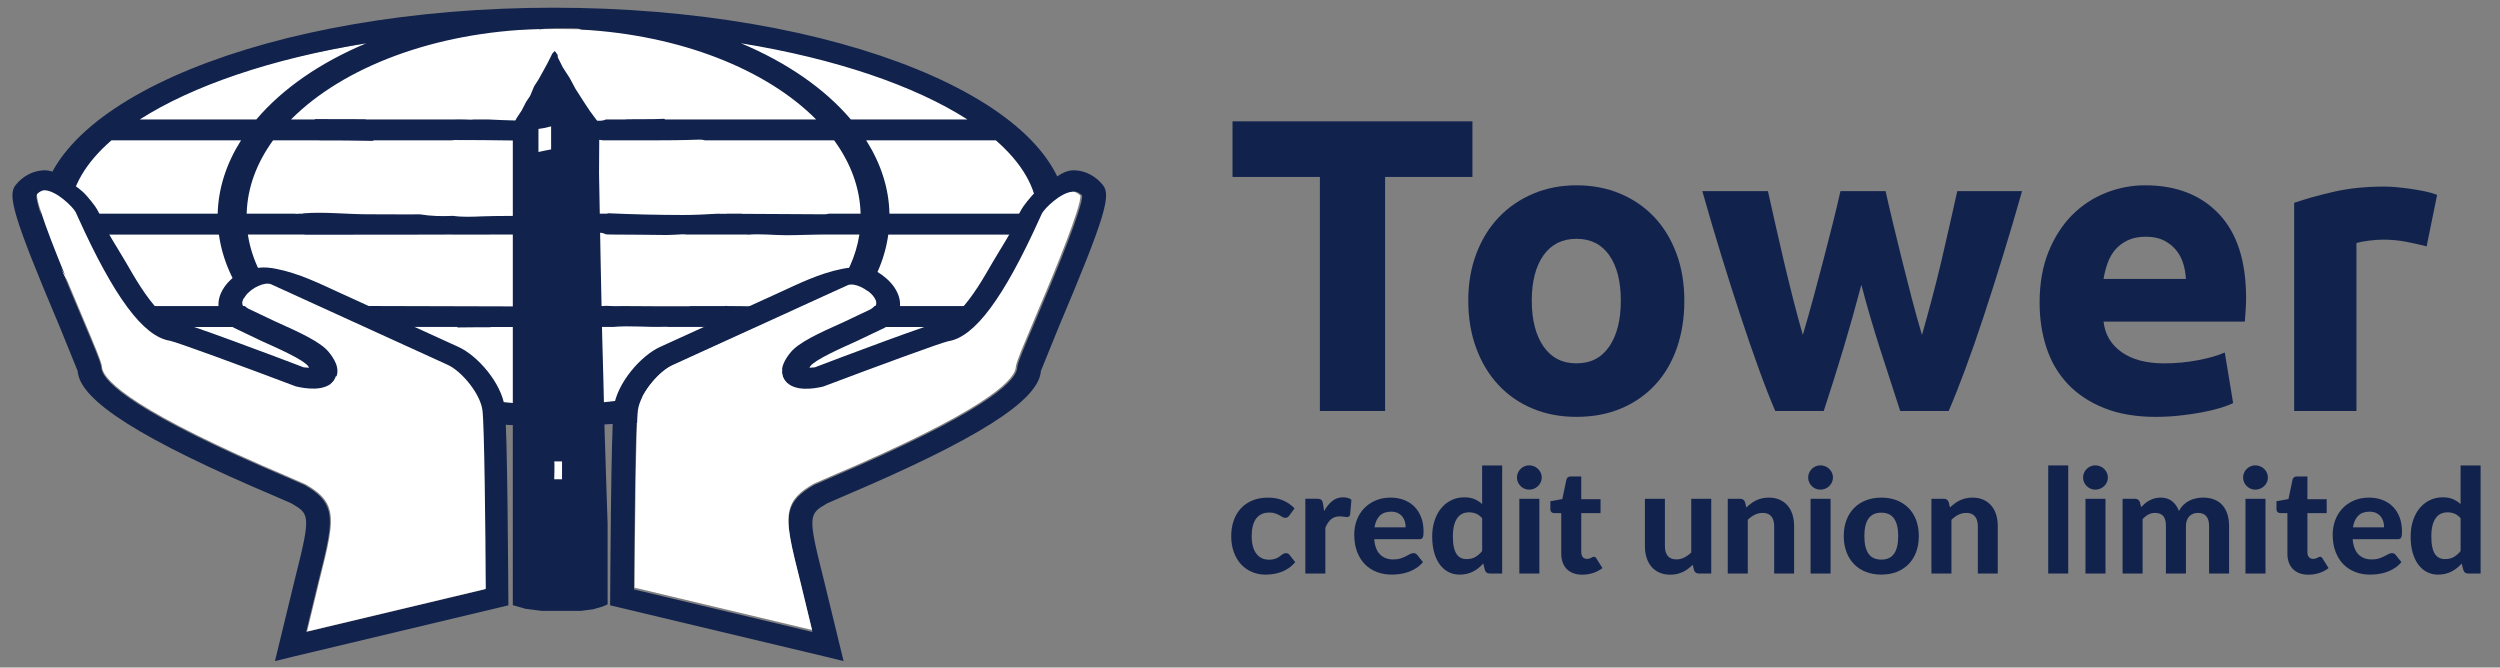 <svg width="191" height="51" viewBox="0 0 191 51" fill="none" xmlns="http://www.w3.org/2000/svg">
<rect x="0" y="0" width="191" height="51" fill="#808080" stroke="none"/>
<g clip-path="url(#clip0_822_15727)">
<path d="M42.397 32.531C63.735 32.531 81.032 25.745 81.032 17.373C81.032 9.002 63.735 2.215 42.397 2.215C21.059 2.215 3.761 9.002 3.761 17.373C3.761 25.745 21.059 32.531 42.397 32.531Z" fill="white"/>
<path d="M42.293 0.588C20.675 0.588 3.085 7.752 3.085 16.558C3.085 17.184 3.198 17.804 3.375 18.413C4.266 20.007 5.345 21.729 6.654 23.121C8.668 25.264 11.984 26.802 14.892 27.958C15.864 28.343 16.852 28.699 17.855 29.025C17.843 29.029 17.832 29.032 17.821 29.035C19.843 29.602 21.88 30.118 23.903 30.654C29.393 31.849 35.648 32.531 42.293 32.531C49.096 32.531 55.498 31.816 61.079 30.574C60.977 30.638 60.872 30.706 60.764 30.776C62.722 30.151 64.722 29.573 66.735 29.044C66.725 29.041 66.717 29.039 66.707 29.036C71.397 27.509 75.191 25.559 77.769 23.321C77.746 23.41 80.431 20.152 81.263 18.255C81.412 17.696 81.504 17.132 81.504 16.557C81.504 7.752 63.915 0.588 42.293 0.588ZM73.91 9.126H65.004C63.014 6.78 60.12 4.776 56.606 3.303C63.839 4.484 69.871 6.544 73.91 9.126ZM59.803 23.521C59.741 23.52 59.682 23.515 59.627 23.507C59.582 23.508 59.536 23.507 59.488 23.504C58.204 23.407 56.916 23.384 55.626 23.383C55.554 23.383 55.485 23.376 55.421 23.367C55.419 23.373 55.417 23.378 55.416 23.383H52.804C52.74 23.393 52.676 23.399 52.603 23.399C50.933 23.413 49.262 23.387 47.593 23.383C47.171 23.395 46.75 23.397 46.328 23.366C46.327 23.366 46.324 23.365 46.323 23.365C46.22 23.373 46.118 23.38 46.013 23.383C45.944 23.385 45.877 23.381 45.815 23.375C45.82 23.377 45.826 23.381 45.831 23.384H45.47C44.779 23.425 44.082 23.443 43.398 23.416C43.05 23.401 42.705 23.359 42.361 23.316C41.972 23.34 41.583 23.36 41.194 23.363V23.414L30.223 23.384H29.849V23.383L24.586 23.369C24.585 23.374 24.585 23.379 24.585 23.384H21.642C21.617 23.355 21.593 23.327 21.569 23.298C20.155 21.672 19.236 19.86 18.94 17.94C18.939 17.934 18.938 17.927 18.937 17.921H23.266C23.268 17.926 23.27 17.931 23.272 17.935L33.976 17.924C33.976 17.923 33.978 17.922 33.979 17.92H34.55C34.55 17.922 34.55 17.922 34.55 17.924L41.184 17.917V17.944C42.676 17.943 44.164 17.927 45.648 17.786C45.906 17.761 46.112 17.806 46.268 17.895C46.312 17.897 46.356 17.903 46.401 17.911C46.539 17.911 46.674 17.916 46.811 17.92C48.193 17.924 49.574 17.941 50.955 17.955C51.338 17.943 51.72 17.929 52.1 17.903C52.224 17.893 52.338 17.9 52.439 17.92H57.1C57.102 17.924 57.103 17.929 57.106 17.933C58.094 17.846 59.057 17.967 60.045 17.97C60.916 17.973 61.787 17.926 62.659 17.92C62.7 17.919 62.74 17.92 62.778 17.924C62.779 17.922 62.78 17.922 62.781 17.92H65.656C65.404 19.57 64.677 21.133 63.588 22.572C63.578 22.561 63.568 22.55 63.558 22.54C63.487 22.711 63.357 22.861 63.165 22.962C63.108 23.069 63.026 23.165 62.919 23.243C62.765 23.477 62.476 23.647 62.05 23.642C61.298 23.634 60.554 23.531 59.803 23.521ZM61.277 24.981C61.02 25.198 60.765 25.415 60.492 25.627C60.571 25.4 60.662 25.189 60.765 24.981H61.277ZM63.33 16.325C63.224 16.355 63.105 16.372 62.973 16.372C60.909 16.37 58.845 16.339 56.781 16.338C56.716 16.337 56.658 16.332 56.599 16.325H55.582C55.518 16.333 55.45 16.338 55.376 16.337C55.185 16.334 54.995 16.331 54.804 16.329C53.926 16.382 53.047 16.425 52.167 16.425C50.256 16.422 48.325 16.377 46.416 16.291C46.415 16.302 46.415 16.313 46.414 16.325H44.966C44.704 16.443 44.367 16.438 44.072 16.336C42.858 16.372 41.643 16.419 40.43 16.469C39.229 16.518 38.025 16.48 36.825 16.53C36.084 16.562 35.343 16.594 34.614 16.492C33.767 16.531 32.927 16.516 32.079 16.375C30.797 16.394 29.506 16.363 28.238 16.371C26.555 16.382 24.835 16.165 23.158 16.3C23.157 16.308 23.155 16.316 23.153 16.325H22.892C22.875 16.327 22.858 16.328 22.841 16.329C22.72 16.342 22.611 16.34 22.512 16.325H18.845C18.845 16.304 18.847 16.283 18.848 16.262C18.913 14.294 19.626 12.423 20.863 10.72H24.403C24.406 10.723 24.41 10.726 24.413 10.73C25.79 10.728 27.14 10.734 28.505 10.765C28.514 10.75 28.523 10.735 28.53 10.72H34.534C34.61 10.706 34.692 10.698 34.781 10.698C37.579 10.694 40.39 10.754 43.195 10.806C43.495 10.554 44.049 10.522 44.475 10.71C44.877 10.686 45.277 10.697 45.68 10.685C45.807 10.68 45.921 10.692 46.023 10.717C46.031 10.717 46.036 10.719 46.042 10.719C48.504 10.707 50.965 10.76 53.425 10.667C53.586 10.66 53.726 10.681 53.849 10.72H63.727C64.982 12.441 65.7 14.334 65.75 16.325H63.33ZM41.192 2.216V2.241C42.097 2.121 42.993 2.154 43.908 2.159C44.102 2.159 44.267 2.197 44.404 2.26C52.011 2.677 58.575 5.319 62.352 9.126H50.82C50.791 9.109 50.764 9.093 50.736 9.076C49.76 9.126 48.782 9.092 47.794 9.116C47.79 9.12 47.785 9.122 47.781 9.125H46.3C46.159 9.189 45.992 9.227 45.795 9.226C44.236 9.225 42.676 9.201 41.117 9.176C39.861 9.249 38.597 9.187 37.334 9.128L36.201 9.126C36.134 9.138 36.063 9.144 35.992 9.144C35.812 9.143 35.63 9.133 35.45 9.125L34.779 9.123C34.779 9.124 34.778 9.124 34.778 9.125H27.946C27.94 9.119 27.932 9.113 27.926 9.106L24.066 9.097C24.06 9.106 24.051 9.115 24.044 9.125H22.237C22.248 9.114 22.259 9.104 22.269 9.093C26.215 5.144 33.154 2.454 41.153 2.217C41.166 2.217 41.179 2.216 41.192 2.216ZM27.994 3.303C24.467 4.776 21.574 6.78 19.584 9.126H10.681C14.721 6.544 20.755 4.484 27.994 3.303ZM8.516 10.72H18.416C17.311 12.465 16.681 14.355 16.631 16.325H5.321C5.406 14.333 6.538 12.435 8.516 10.72ZM5.471 17.922H16.725C16.986 19.83 17.801 21.64 19.047 23.296C19.068 23.325 19.089 23.355 19.111 23.384H9.739C7.434 21.73 5.946 19.882 5.471 17.922ZM12.373 24.981H20.517C21.633 26.09 22.946 27.115 24.45 28.019C24.649 28.389 25.09 28.716 25.769 28.762C26.476 29.134 27.216 29.492 27.994 29.815C21.707 28.789 16.326 27.099 12.373 24.981ZM49.346 30.269C47.457 30.633 45.459 30.841 43.397 30.903V30.842C42.664 30.917 41.928 30.92 41.192 30.802V30.902C39.636 30.856 38.12 30.718 36.663 30.495C36.143 30.482 35.66 30.346 35.159 30.242C35.084 30.227 35.014 30.202 34.949 30.174C34.945 30.184 34.941 30.194 34.936 30.199C33.314 29.869 31.778 29.429 30.334 28.903C30.242 28.87 30.149 28.836 30.056 28.802C30.056 28.801 30.056 28.801 30.056 28.8C29.75 28.698 29.446 28.601 29.153 28.51C28.706 28.37 28.312 28.216 27.996 27.952C27.793 27.865 27.595 27.778 27.413 27.642C27.061 27.466 26.716 27.287 26.384 27.099C26.389 27.088 25.853 26.811 25.592 26.59C24.896 26.321 24.853 25.449 25.464 25.106L24.438 24.98C24.406 25.256 24.373 25.533 24.356 25.81C23.989 25.539 23.649 25.259 23.312 24.98H24.438L25.572 24.979C25.705 24.924 26.864 24.993 27.047 24.993L27.089 24.994C27.256 24.989 28.088 24.98 28.088 24.98C28.089 24.987 28.089 24.994 28.091 25.001C28.157 24.99 28.227 24.983 28.298 24.983C28.502 24.982 28.703 25 28.904 25.026C28.933 25.024 28.961 25.018 28.99 25.018C29.27 25.016 29.55 25.002 29.83 25C29.838 25 29.844 25.002 29.853 25.002C29.853 24.995 29.853 24.988 29.852 24.98H34.943C34.944 24.985 34.946 24.999 34.948 25.019C34.956 25.019 34.964 25.018 34.973 25.018C35.817 25.016 36.66 24.991 37.503 25C37.503 24.994 37.503 24.988 37.502 24.981H39.198C39.3 24.955 39.415 24.941 39.541 24.944C40.157 24.954 40.805 25.046 41.454 25.12C42.36 25.001 43.274 24.824 44.158 24.98H46.813C48.147 24.858 49.459 25.016 50.799 24.966C50.891 24.962 50.976 24.968 51.054 24.98H57.44C57.442 25.015 57.447 25.05 57.45 25.085C57.584 25.03 57.742 24.997 57.925 24.997C59.111 24.997 59.242 26.344 58.319 26.644C58.261 26.861 58.112 27.058 57.871 27.175C57.876 27.209 57.883 27.244 57.888 27.276C55.522 28.569 52.738 29.573 49.667 30.198C49.572 30.235 49.465 30.259 49.346 30.269ZM56.599 29.815C57.847 29.294 59.008 28.7 60.078 28.054C60.117 28.146 62.961 26.09 64.076 24.981H72.221C68.263 27.099 62.884 28.789 56.599 29.815ZM74.852 23.384H65.476C66.764 21.703 67.599 19.863 67.865 17.922H79.121C78.645 19.882 77.158 21.73 74.852 23.384ZM67.954 16.325C67.913 14.355 67.281 12.465 66.176 10.72H76.081C78.055 12.441 79.192 14.334 79.269 16.325H67.954Z" fill="#11224D"/>
<path d="M43.337 34.526H41.853V36.836H43.337V34.526Z" fill="white"/>
<path d="M17.148 21.92C16.739 22.515 16.608 23.12 16.737 23.666C16.865 24.2 17.242 24.682 17.859 25.038L20.023 26.071C21.256 26.623 23.128 27.454 23.537 27.963C23.537 27.963 23.588 28.048 23.614 28.096C23.417 28.079 23.205 28.066 23.205 28.066C21.195 27.296 14.155 24.645 13.338 24.523C12.859 24.451 12.479 24.091 12.16 23.756C11.12 22.66 10.342 21.294 9.591 19.996C8.958 18.903 8.162 17.753 7.698 16.578C7.442 15.928 7.101 15.516 6.646 14.987C6.254 14.529 5.813 14.231 5.307 13.909C4.638 13.48 4.142 12.962 3.282 13.014C2.455 13.066 1.709 13.493 1.195 14.137C0.573 14.905 0.943 16.418 4.558 24.959L5.934 28.347C6.079 30.596 10.78 33.577 21.169 37.979L22.23 38.442C23.685 39.277 23.772 39.328 22.499 44.366L21.007 50.508L22.38 50.171L38.842 46.246L38.837 45.587C38.832 45.061 38.774 32.712 38.566 31.133C38.321 29.256 36.461 27.129 34.97 26.48C33.908 25.995 32.846 25.511 31.782 25.026C29.87 24.155 27.961 23.283 26.05 22.411C24.41 21.664 22.874 20.888 21.088 20.536C20.642 20.448 20.183 20.399 19.729 20.46C19.318 20.516 18.964 20.485 18.467 20.746C17.935 21.059 17.463 21.47 17.148 21.92ZM34.093 27.942C35.063 28.366 36.415 29.911 36.715 31.172C36.735 31.255 36.75 31.335 36.76 31.416C36.908 32.553 36.988 40.476 37.014 45.035C35.816 45.322 25.554 47.769 23.385 48.285C23.717 46.908 24.27 44.63 24.27 44.63C24.985 41.8 25.387 40.208 25.119 39.088C24.921 38.255 24.354 37.684 23.27 37.06L22.029 36.517C10.292 31.543 7.997 29.229 7.762 28.238C7.751 28.194 7.743 28.15 7.743 28.108C7.736 28.059 7.73 27.995 7.712 27.924C7.615 27.516 7.265 26.667 6.266 24.309C5.247 21.914 3.288 17.282 2.85 15.443C2.795 15.208 2.778 15.058 2.778 14.93C3.009 14.712 3.215 14.624 3.378 14.633C4.291 14.678 5.545 15.923 5.738 16.309L5.899 16.663C8.666 22.79 10.898 25.796 12.919 26.11C13.482 26.225 18.297 27.995 22.535 29.595C23.267 29.77 24.758 30.004 25.438 29.16C26.116 28.311 25.301 27.299 25.033 26.969C24.43 26.223 22.945 25.526 20.915 24.621L18.915 23.67C18.456 23.404 18.39 23.128 18.679 22.71C19.124 22.071 20.172 21.593 20.647 21.808L34.093 27.942Z" fill="#11224D"/>
<path d="M65.929 29.478C65.93 29.536 65.932 29.593 65.936 29.648C65.938 29.593 65.936 29.536 65.929 29.478Z" fill="#11224D" fill-opacity="0.341"/>
<path d="M66.988 20.746C66.493 20.485 66.136 20.517 65.727 20.46C65.272 20.399 64.814 20.448 64.366 20.536C62.581 20.888 61.045 21.664 59.406 22.412C57.495 23.283 55.584 24.155 53.674 25.026C52.609 25.51 51.548 25.995 50.486 26.48C48.993 27.128 47.134 29.256 46.889 31.133C46.68 32.712 46.623 45.061 46.618 45.587L46.613 46.246L63.075 50.171L64.449 50.508L62.956 44.366C61.684 39.328 61.767 39.277 63.224 38.442L64.286 37.979C74.674 33.577 79.375 30.596 79.522 28.347L80.897 24.959C84.512 16.418 84.883 14.905 84.259 14.137C83.746 13.493 83 13.066 82.173 13.014C81.313 12.962 80.817 13.479 80.146 13.909C79.642 14.23 79.202 14.529 78.809 14.987C78.356 15.516 78.012 15.928 77.758 16.578C77.295 17.753 76.498 18.903 75.863 19.996C75.113 21.293 74.335 22.66 73.296 23.756C72.977 24.091 72.596 24.451 72.116 24.523C71.301 24.645 64.26 27.296 62.25 28.066C62.25 28.066 62.039 28.079 61.839 28.096C61.868 28.048 61.918 27.963 61.918 27.963C62.329 27.454 64.2 26.624 65.432 26.071L67.596 25.038C68.212 24.682 68.59 24.2 68.718 23.666C68.848 23.12 68.716 22.515 68.307 21.92C67.991 21.47 67.52 21.059 66.988 20.746ZM64.807 21.809C65.283 21.593 66.331 22.072 66.777 22.71C67.065 23.129 66.999 23.404 66.541 23.671L64.54 24.622C62.51 25.527 61.024 26.225 60.422 26.969C60.153 27.299 59.339 28.312 60.018 29.16C60.697 30.005 62.187 29.771 62.921 29.596C67.158 27.995 71.975 26.226 72.535 26.111C74.558 25.797 76.79 22.791 79.557 16.664L79.717 16.31C79.911 15.924 81.166 14.679 82.078 14.634C82.24 14.624 82.447 14.712 82.677 14.931C82.677 15.059 82.662 15.209 82.607 15.444C82.166 17.282 80.208 21.915 79.191 24.309C78.192 26.667 77.84 27.516 77.745 27.924C77.727 27.997 77.72 28.06 77.713 28.109C77.713 28.151 77.705 28.194 77.695 28.239C77.457 29.229 75.164 31.543 63.429 36.517L62.187 37.061C61.1 37.685 60.536 38.256 60.336 39.089C60.069 40.208 60.471 41.8 61.185 44.631C61.185 44.631 61.738 46.909 62.072 48.285C59.901 47.77 49.64 45.323 48.44 45.036C48.466 40.477 48.547 32.554 48.694 31.417C48.706 31.335 48.72 31.255 48.74 31.173C49.041 29.911 50.393 28.366 51.362 27.943L64.807 21.809Z" fill="#11224D"/>
<path d="M19.526 29.478C19.525 29.536 19.523 29.593 19.519 29.648C19.517 29.593 19.52 29.536 19.526 29.478Z" fill="white" fill-opacity="0.341"/>
<path d="M7.76 27.847C7.778 27.92 7.786 27.983 7.792 28.032C7.793 28.074 7.8 28.117 7.811 28.163C8.047 29.153 10.346 31.473 22.102 36.455L23.345 37C24.433 37.624 24.999 38.196 25.198 39.033C25.465 40.152 25.064 41.748 24.347 44.582C24.347 44.582 23.794 46.866 23.461 48.245C25.634 47.727 35.913 45.276 37.114 44.991C37.089 40.422 37.007 32.487 36.859 31.347C36.849 31.265 36.834 31.184 36.814 31.103C36.513 29.838 35.159 28.291 34.188 27.866L20.719 21.722C20.242 21.506 19.192 21.985 18.746 22.624C18.458 23.044 18.524 23.321 18.984 23.588L20.987 24.54C23.02 25.447 24.508 26.145 25.113 26.892C25.382 27.223 26.198 28.237 25.517 29.087C24.837 29.933 23.345 29.698 22.609 29.523C18.365 27.919 13.54 26.148 12.979 26.032C10.953 25.718 8.718 22.706 5.945 16.569L5.784 16.214C5.59 15.826 4.333 14.58 3.42 14.535C3.257 14.526 3.05 14.613 2.821 14.832C2.821 14.961 2.835 15.111 2.891 15.346C3.331 17.188 5.294 21.828 6.312 24.228C7.311 26.588 7.663 27.439 7.76 27.847Z" fill="white"/>
<path d="M77.636 27.87C77.619 27.944 77.612 28.005 77.606 28.054C77.605 28.096 77.598 28.139 77.586 28.183C77.353 29.169 75.07 31.472 63.394 36.42L62.158 36.961C61.078 37.581 60.514 38.15 60.318 38.981C60.053 40.092 60.452 41.677 61.162 44.493C61.162 44.493 61.711 46.761 62.042 48.13C59.883 47.615 49.676 45.181 48.482 44.897C48.507 40.36 48.589 32.479 48.736 31.347C48.745 31.267 48.761 31.186 48.78 31.106C49.08 29.848 50.424 28.312 51.388 27.89L64.766 21.788C65.24 21.574 66.282 22.049 66.725 22.685C67.012 23.102 66.946 23.376 66.49 23.641L64.499 24.586C62.48 25.486 61.003 26.18 60.403 26.922C60.136 27.25 59.324 28.258 60.002 29.102C60.676 29.942 62.158 29.708 62.889 29.534C67.103 27.942 71.896 26.183 72.454 26.067C74.466 25.755 76.685 22.764 79.439 16.669L79.598 16.317C79.791 15.932 81.04 14.694 81.947 14.649C82.109 14.639 82.315 14.726 82.544 14.944C82.544 15.072 82.529 15.22 82.473 15.454C82.036 17.283 80.087 21.892 79.075 24.276C78.083 26.62 77.733 27.466 77.636 27.87Z" fill="white"/>
<path d="M42.294 9.59H40.788V11.641H42.294V9.59Z" fill="white"/>
<path d="M46.321 37.015L46.183 32.625L46.102 29.122L46.004 25.541L45.886 19.825L45.767 13.257L45.786 9.893V9.695L45.628 9.24L45.073 8.488L44.678 7.895L43.967 6.788L43.533 5.975L42.997 5.144L42.621 4.393L42.602 4.194L42.463 3.997L42.384 3.898L42.206 4.077L41.828 4.829L41.494 5.442L41.176 6.016L40.801 6.609L40.504 7.321L40.187 7.797L39.851 8.449L39.456 9.044L39.179 9.617V9.954V11.398V13.02V14.463V15.907V16.936V18.776V21.328V22.772V25.106V26.194V29.201V30.626V34.603V38.321V41.804V45.404V46.234L40.148 46.511L41.376 46.669H42.74H44.382L45.313 46.551L46.064 46.332L46.422 46.175V43.879V40.041L46.321 37.015ZM42.105 9.851V10.326V11.018V11.413L41.593 11.513L41.138 11.613V10.978V9.851L41.623 9.772L42.105 9.654V9.851ZM42.939 36.617H42.343C42.343 36.617 42.384 35.33 42.343 35.253H42.939V36.617Z" fill="#11224D"/>
<path d="M112.494 9.271V13.518H105.821V31.4H100.839V13.518H94.165V9.271H112.494Z" fill="#11224D"/>
<path d="M128.683 22.97C128.683 24.291 128.492 25.498 128.109 26.595C127.725 27.692 127.171 28.628 126.449 29.405C125.724 30.182 124.856 30.784 123.846 31.209C122.835 31.635 121.701 31.848 120.446 31.848C119.211 31.848 118.087 31.635 117.077 31.209C116.065 30.784 115.198 30.182 114.475 29.405C113.751 28.628 113.187 27.692 112.782 26.595C112.378 25.499 112.176 24.291 112.176 22.97C112.176 21.651 112.384 20.448 112.799 19.362C113.214 18.276 113.789 17.35 114.523 16.584C115.258 15.818 116.13 15.222 117.142 14.796C118.152 14.37 119.254 14.157 120.446 14.157C121.66 14.157 122.771 14.37 123.783 14.796C124.794 15.222 125.661 15.818 126.385 16.584C127.108 17.35 127.674 18.276 128.078 19.362C128.481 20.448 128.683 21.65 128.683 22.97ZM123.83 22.97C123.83 21.502 123.538 20.347 122.951 19.506C122.366 18.666 121.531 18.245 120.445 18.245C119.359 18.245 118.518 18.666 117.922 19.506C117.326 20.347 117.028 21.502 117.028 22.97C117.028 24.439 117.326 25.605 117.922 26.467C118.518 27.329 119.359 27.76 120.445 27.76C121.531 27.76 122.366 27.329 122.951 26.467C123.538 25.605 123.83 24.439 123.83 22.97Z" fill="#11224D"/>
<path d="M142.207 21.757C141.781 23.375 141.33 24.982 140.851 26.578C140.372 28.175 139.866 29.782 139.334 31.4H135.629C135.244 30.506 134.828 29.442 134.381 28.207C133.932 26.973 133.468 25.626 132.988 24.167C132.506 22.709 132.016 21.166 131.514 19.537C131.012 17.909 130.527 16.264 130.058 14.604H135.07C135.241 15.37 135.428 16.206 135.632 17.111C135.835 18.016 136.049 18.947 136.274 19.905C136.5 20.863 136.736 21.826 136.981 22.794C137.227 23.763 137.479 24.695 137.737 25.589C138.013 24.652 138.284 23.694 138.552 22.715C138.817 21.736 139.073 20.772 139.317 19.825C139.562 18.878 139.796 17.963 140.02 17.079C140.243 16.196 140.44 15.371 140.61 14.605H144.059C144.229 15.371 144.421 16.196 144.634 17.079C144.847 17.963 145.07 18.878 145.304 19.825C145.539 20.773 145.783 21.736 146.039 22.715C146.294 23.694 146.56 24.652 146.838 25.589C147.094 24.695 147.351 23.764 147.608 22.794C147.865 21.826 148.106 20.862 148.331 19.905C148.555 18.947 148.77 18.016 148.973 17.111C149.176 16.207 149.363 15.37 149.535 14.604H154.485C154.014 16.265 153.529 17.909 153.027 19.537C152.526 21.166 152.034 22.709 151.554 24.167C151.074 25.625 150.604 26.973 150.145 28.207C149.686 29.442 149.265 30.506 148.88 31.4H145.177C144.644 29.782 144.123 28.175 143.612 26.578C143.101 24.982 142.633 23.375 142.207 21.757Z" fill="#11224D"/>
<path d="M155.826 23.13C155.826 21.64 156.056 20.336 156.514 19.218C156.971 18.101 157.573 17.17 158.317 16.424C159.062 15.68 159.919 15.115 160.888 14.732C161.856 14.349 162.852 14.157 163.874 14.157C166.258 14.157 168.142 14.887 169.526 16.345C170.909 17.803 171.602 19.948 171.602 22.779C171.602 23.055 171.59 23.359 171.569 23.689C171.548 24.019 171.526 24.312 171.505 24.568H160.712C160.818 25.547 161.276 26.324 162.085 26.899C162.894 27.474 163.98 27.761 165.342 27.761C166.214 27.761 167.071 27.681 167.913 27.522C168.754 27.362 169.44 27.166 169.973 26.931L170.611 30.795C170.356 30.923 170.016 31.05 169.59 31.178C169.164 31.306 168.691 31.417 168.169 31.514C167.648 31.61 167.089 31.69 166.493 31.753C165.897 31.817 165.3 31.849 164.704 31.849C163.192 31.849 161.879 31.625 160.761 31.178C159.644 30.731 158.717 30.12 157.983 29.342C157.249 28.565 156.706 27.645 156.355 26.581C156.003 25.515 155.826 24.365 155.826 23.13ZM167.003 21.31C166.982 20.906 166.913 20.512 166.796 20.128C166.678 19.745 166.497 19.405 166.252 19.107C166.008 18.808 165.699 18.564 165.326 18.372C164.954 18.181 164.491 18.085 163.937 18.085C163.405 18.085 162.948 18.176 162.564 18.357C162.181 18.537 161.862 18.777 161.606 19.075C161.351 19.373 161.153 19.719 161.016 20.113C160.877 20.507 160.776 20.906 160.712 21.31H167.003Z" fill="#11224D"/>
<path d="M185.395 18.819C184.969 18.713 184.469 18.601 183.895 18.484C183.321 18.367 182.703 18.308 182.043 18.308C181.745 18.308 181.389 18.335 180.974 18.387C180.558 18.441 180.244 18.499 180.032 18.563V31.4H175.273V15.498C176.125 15.201 177.13 14.919 178.292 14.652C179.451 14.387 180.744 14.253 182.171 14.253C182.427 14.253 182.735 14.269 183.097 14.301C183.459 14.333 183.82 14.376 184.182 14.429C184.545 14.482 184.906 14.546 185.269 14.62C185.63 14.696 185.939 14.786 186.195 14.892L185.395 18.819Z" fill="#11224D"/>
<path d="M98.508 39.38C98.464 39.439 98.42 39.484 98.375 39.516C98.331 39.548 98.268 39.563 98.187 39.563C98.112 39.563 98.041 39.542 97.973 39.499C97.905 39.457 97.826 39.411 97.738 39.361C97.649 39.312 97.544 39.265 97.422 39.223C97.3 39.181 97.148 39.159 96.968 39.159C96.739 39.159 96.541 39.201 96.373 39.284C96.204 39.367 96.065 39.486 95.954 39.641C95.844 39.797 95.762 39.984 95.708 40.206C95.654 40.428 95.628 40.677 95.628 40.954C95.628 41.537 95.745 41.984 95.98 42.294C96.214 42.605 96.534 42.76 96.941 42.76C97.08 42.76 97.201 42.748 97.303 42.723C97.404 42.699 97.493 42.669 97.569 42.632C97.644 42.595 97.71 42.555 97.765 42.511C97.821 42.466 97.873 42.426 97.923 42.388C97.973 42.352 98.023 42.321 98.073 42.297C98.123 42.273 98.179 42.261 98.241 42.261C98.359 42.261 98.452 42.306 98.519 42.394L98.956 42.948C98.793 43.137 98.62 43.293 98.435 43.416C98.25 43.54 98.059 43.638 97.862 43.71C97.665 43.782 97.464 43.831 97.261 43.859C97.058 43.887 96.857 43.901 96.657 43.901C96.307 43.901 95.974 43.835 95.66 43.704C95.346 43.574 95.071 43.382 94.835 43.131C94.598 42.879 94.411 42.572 94.273 42.206C94.134 41.84 94.065 41.423 94.065 40.954C94.065 40.536 94.126 40.149 94.248 39.791C94.369 39.432 94.549 39.122 94.785 38.86C95.022 38.598 95.314 38.392 95.663 38.243C96.012 38.093 96.416 38.019 96.874 38.019C97.309 38.019 97.691 38.088 98.02 38.229C98.349 38.369 98.644 38.572 98.906 38.838L98.508 39.38Z" fill="#11224D"/>
<path d="M101.161 39.048C101.342 38.722 101.55 38.466 101.787 38.278C102.023 38.089 102.3 37.995 102.618 37.995C102.876 37.995 103.087 38.057 103.249 38.178L103.149 39.308C103.131 39.382 103.102 39.433 103.064 39.46C103.025 39.488 102.972 39.502 102.906 39.502C102.847 39.502 102.762 39.493 102.651 39.477C102.54 39.46 102.437 39.451 102.341 39.451C102.2 39.451 102.076 39.472 101.967 39.512C101.858 39.553 101.761 39.61 101.676 39.684C101.591 39.757 101.515 39.848 101.447 39.956C101.378 40.063 101.315 40.185 101.256 40.321V43.816H99.727V38.105H100.63C100.785 38.105 100.892 38.133 100.951 38.188C101.01 38.243 101.053 38.339 101.079 38.476L101.161 39.048Z" fill="#11224D"/>
<path d="M104.989 41.197C105.037 41.732 105.189 42.124 105.445 42.371C105.702 42.619 106.037 42.742 106.45 42.742C106.661 42.742 106.843 42.718 106.996 42.667C107.149 42.617 107.284 42.562 107.401 42.501C107.517 42.44 107.622 42.385 107.716 42.335C107.81 42.285 107.904 42.26 107.996 42.26C108.114 42.26 108.207 42.305 108.273 42.393L108.716 42.947C108.553 43.136 108.374 43.292 108.178 43.415C107.983 43.539 107.779 43.637 107.569 43.709C107.358 43.781 107.146 43.83 106.932 43.858C106.717 43.886 106.511 43.9 106.312 43.9C105.913 43.9 105.541 43.834 105.195 43.703C104.85 43.572 104.549 43.378 104.292 43.122C104.036 42.865 103.833 42.546 103.686 42.166C103.538 41.786 103.464 41.344 103.464 40.843C103.464 40.455 103.527 40.089 103.655 39.746C103.783 39.403 103.966 39.104 104.206 38.849C104.446 38.594 104.738 38.392 105.082 38.242C105.425 38.093 105.812 38.018 106.245 38.018C106.61 38.018 106.947 38.076 107.256 38.193C107.564 38.309 107.83 38.478 108.054 38.7C108.277 38.921 108.451 39.194 108.574 39.517C108.698 39.839 108.76 40.208 108.76 40.621C108.76 40.736 108.754 40.83 108.743 40.904C108.732 40.978 108.713 41.037 108.687 41.081C108.662 41.125 108.627 41.156 108.582 41.172C108.538 41.189 108.481 41.197 108.41 41.197H104.989V41.197ZM107.393 40.289C107.393 40.13 107.372 39.979 107.329 39.835C107.287 39.691 107.219 39.563 107.127 39.453C107.035 39.342 106.919 39.254 106.778 39.189C106.638 39.124 106.47 39.092 106.274 39.092C105.909 39.092 105.623 39.196 105.416 39.403C105.209 39.609 105.074 39.904 105.012 40.289H107.393Z" fill="#11224D"/>
<path d="M114.765 35.558V43.817H113.823C113.627 43.817 113.502 43.728 113.447 43.551L113.319 43.053C113.205 43.178 113.084 43.293 112.956 43.397C112.829 43.5 112.691 43.589 112.543 43.665C112.395 43.741 112.237 43.799 112.067 43.84C111.897 43.88 111.713 43.901 111.513 43.901C111.207 43.901 110.926 43.836 110.672 43.707C110.417 43.578 110.196 43.389 110.009 43.139C109.823 42.89 109.678 42.584 109.574 42.222C109.471 41.86 109.419 41.447 109.419 40.982C109.419 40.557 109.477 40.162 109.594 39.797C109.71 39.431 109.875 39.115 110.09 38.849C110.303 38.584 110.562 38.375 110.865 38.224C111.167 38.072 111.504 37.996 111.873 37.996C112.183 37.996 112.445 38.043 112.657 38.135C112.869 38.227 113.062 38.353 113.235 38.511V35.559H114.765V35.558ZM113.236 39.591C113.092 39.424 112.936 39.308 112.768 39.242C112.6 39.175 112.422 39.142 112.234 39.142C112.049 39.142 111.881 39.177 111.73 39.247C111.579 39.317 111.448 39.427 111.34 39.577C111.231 39.726 111.147 39.917 111.088 40.15C111.029 40.383 110.999 40.66 110.999 40.981C110.999 41.299 111.023 41.569 111.072 41.79C111.12 42.011 111.189 42.19 111.279 42.327C111.37 42.464 111.48 42.563 111.609 42.623C111.738 42.685 111.882 42.715 112.041 42.715C112.31 42.715 112.537 42.661 112.719 42.554C112.902 42.447 113.075 42.296 113.237 42.1V39.591H113.236Z" fill="#11224D"/>
<path d="M117.789 36.484C117.789 36.613 117.763 36.733 117.712 36.844C117.66 36.955 117.59 37.052 117.504 37.137C117.417 37.222 117.315 37.288 117.199 37.337C117.083 37.385 116.958 37.409 116.825 37.409C116.7 37.409 116.581 37.385 116.468 37.337C116.355 37.288 116.257 37.222 116.172 37.137C116.087 37.052 116.019 36.955 115.97 36.844C115.92 36.733 115.895 36.613 115.895 36.484C115.895 36.355 115.92 36.233 115.97 36.121C116.02 36.008 116.087 35.909 116.172 35.825C116.257 35.739 116.355 35.673 116.468 35.625C116.581 35.577 116.7 35.553 116.825 35.553C116.958 35.553 117.083 35.577 117.199 35.625C117.316 35.673 117.417 35.739 117.504 35.825C117.59 35.909 117.66 36.008 117.712 36.121C117.763 36.233 117.789 36.354 117.789 36.484ZM117.607 38.106V43.817H116.078V38.106H117.607Z" fill="#11224D"/>
<path d="M120.886 43.906C120.627 43.906 120.398 43.868 120.199 43.792C119.999 43.717 119.831 43.609 119.694 43.468C119.558 43.328 119.455 43.158 119.384 42.959C119.314 42.759 119.279 42.534 119.279 42.283V39.203H118.741C118.66 39.203 118.591 39.177 118.533 39.125C118.476 39.074 118.447 38.996 118.447 38.892V38.294L119.361 38.128L119.673 36.649C119.713 36.483 119.826 36.4 120.011 36.4H120.808V38.139H122.282V39.203H120.808V42.183C120.808 42.341 120.846 42.467 120.922 42.559C120.997 42.651 121.105 42.698 121.246 42.698C121.32 42.698 121.383 42.689 121.434 42.672C121.486 42.656 121.531 42.638 121.568 42.617C121.605 42.596 121.639 42.578 121.67 42.562C121.702 42.545 121.733 42.537 121.767 42.537C121.811 42.537 121.848 42.547 121.878 42.567C121.908 42.587 121.937 42.622 121.966 42.669L122.427 43.4C122.216 43.566 121.977 43.692 121.712 43.777C121.445 43.864 121.17 43.906 120.886 43.906Z" fill="#11224D"/>
<path d="M130.739 38.106V43.817H129.797C129.601 43.817 129.476 43.728 129.42 43.551L129.321 43.152C129.206 43.263 129.088 43.365 128.967 43.457C128.844 43.549 128.713 43.628 128.576 43.695C128.438 43.761 128.288 43.813 128.127 43.85C127.966 43.887 127.792 43.906 127.604 43.906C127.293 43.906 127.017 43.852 126.776 43.745C126.534 43.637 126.331 43.488 126.169 43.296C126.006 43.104 125.882 42.875 125.798 42.609C125.713 42.343 125.671 42.052 125.671 41.734V38.106H127.199V41.734C127.199 42.052 127.272 42.298 127.418 42.473C127.564 42.649 127.781 42.737 128.069 42.737C128.283 42.737 128.484 42.69 128.672 42.596C128.861 42.502 129.039 42.373 129.211 42.211V38.106H130.739Z" fill="#11224D"/>
<path d="M133.42 38.771C133.535 38.66 133.654 38.559 133.778 38.466C133.901 38.374 134.033 38.295 134.17 38.228C134.309 38.162 134.459 38.11 134.619 38.073C134.78 38.036 134.954 38.018 135.142 38.018C135.453 38.018 135.728 38.071 135.968 38.178C136.208 38.286 136.409 38.435 136.574 38.627C136.739 38.819 136.863 39.048 136.945 39.314C137.029 39.58 137.07 39.871 137.07 40.189V43.817H135.547V40.189C135.547 39.871 135.473 39.625 135.326 39.45C135.178 39.274 134.96 39.186 134.672 39.186C134.458 39.186 134.257 39.233 134.068 39.324C133.879 39.417 133.701 39.546 133.531 39.712V43.817H132.001V38.106H132.944C133.135 38.106 133.262 38.195 133.325 38.372L133.42 38.771Z" fill="#11224D"/>
<path d="M140.039 36.484C140.039 36.613 140.013 36.733 139.961 36.844C139.909 36.955 139.84 37.052 139.754 37.137C139.667 37.222 139.565 37.288 139.449 37.337C139.333 37.385 139.208 37.409 139.075 37.409C138.949 37.409 138.83 37.385 138.717 37.337C138.605 37.288 138.506 37.222 138.422 37.137C138.336 37.052 138.269 36.955 138.219 36.844C138.169 36.733 138.144 36.613 138.144 36.484C138.144 36.355 138.169 36.233 138.219 36.121C138.269 36.008 138.336 35.909 138.422 35.825C138.507 35.739 138.606 35.673 138.717 35.625C138.83 35.577 138.949 35.553 139.075 35.553C139.208 35.553 139.333 35.577 139.449 35.625C139.565 35.673 139.667 35.739 139.754 35.825C139.84 35.909 139.909 36.008 139.961 36.121C140.013 36.233 140.039 36.354 140.039 36.484ZM139.856 38.106V43.817H138.328V38.106H139.856Z" fill="#11224D"/>
<path d="M143.738 38.018C144.167 38.018 144.556 38.086 144.907 38.222C145.257 38.359 145.558 38.554 145.81 38.807C146.061 39.06 146.255 39.367 146.392 39.729C146.528 40.091 146.597 40.499 146.597 40.953C146.597 41.408 146.528 41.817 146.392 42.18C146.255 42.544 146.061 42.853 145.81 43.108C145.558 43.363 145.257 43.559 144.907 43.695C144.556 43.832 144.166 43.9 143.738 43.9C143.306 43.9 142.915 43.832 142.562 43.695C142.209 43.559 141.907 43.363 141.656 43.108C141.405 42.853 141.21 42.544 141.072 42.18C140.933 41.816 140.863 41.408 140.863 40.953C140.863 40.499 140.933 40.091 141.072 39.729C141.21 39.367 141.405 39.06 141.656 38.807C141.907 38.554 142.209 38.359 142.562 38.222C142.915 38.086 143.307 38.018 143.738 38.018ZM143.738 42.754C144.174 42.754 144.497 42.603 144.708 42.302C144.919 42.001 145.023 41.554 145.023 40.959C145.023 40.368 144.918 39.922 144.708 39.621C144.497 39.321 144.173 39.169 143.738 39.169C143.291 39.169 142.963 39.32 142.752 39.621C142.541 39.923 142.437 40.368 142.437 40.959C142.437 41.554 142.542 42.001 142.752 42.302C142.963 42.603 143.291 42.754 143.738 42.754Z" fill="#11224D"/>
<path d="M148.979 38.771C149.094 38.66 149.213 38.559 149.337 38.466C149.46 38.374 149.592 38.295 149.73 38.228C149.868 38.162 150.018 38.11 150.178 38.073C150.339 38.036 150.513 38.018 150.701 38.018C151.012 38.018 151.288 38.071 151.527 38.178C151.767 38.286 151.968 38.435 152.133 38.627C152.299 38.819 152.422 39.048 152.504 39.314C152.588 39.58 152.629 39.871 152.629 40.189V43.817H151.106V40.189C151.106 39.871 151.032 39.625 150.885 39.45C150.737 39.274 150.519 39.186 150.231 39.186C150.017 39.186 149.816 39.233 149.627 39.324C149.439 39.417 149.26 39.546 149.09 39.712V43.817H147.561V38.106H148.503C148.694 38.106 148.822 38.195 148.884 38.372L148.979 38.771Z" fill="#11224D"/>
<path d="M158.012 35.558V43.817H156.484V35.558H158.012Z" fill="#11224D"/>
<path d="M161.042 36.484C161.042 36.613 161.016 36.733 160.965 36.844C160.913 36.955 160.843 37.052 160.757 37.137C160.67 37.222 160.569 37.288 160.452 37.337C160.336 37.385 160.211 37.409 160.078 37.409C159.952 37.409 159.834 37.385 159.72 37.337C159.608 37.288 159.51 37.222 159.425 37.137C159.339 37.052 159.272 36.955 159.223 36.844C159.172 36.733 159.147 36.613 159.147 36.484C159.147 36.355 159.172 36.233 159.223 36.121C159.272 36.008 159.339 35.909 159.425 35.825C159.51 35.739 159.609 35.673 159.72 35.625C159.834 35.577 159.952 35.553 160.078 35.553C160.211 35.553 160.336 35.577 160.452 35.625C160.569 35.673 160.67 35.739 160.757 35.825C160.843 35.909 160.913 36.008 160.965 36.121C161.016 36.233 161.042 36.354 161.042 36.484ZM160.86 38.106V43.817H159.331V38.106H160.86Z" fill="#11224D"/>
<path d="M162.166 43.817V38.106H163.108C163.3 38.106 163.427 38.195 163.49 38.372L163.579 38.743C163.678 38.64 163.78 38.544 163.886 38.455C163.991 38.367 164.105 38.29 164.226 38.226C164.348 38.161 164.48 38.111 164.622 38.073C164.765 38.036 164.919 38.018 165.085 38.018C165.436 38.018 165.726 38.111 165.954 38.297C166.183 38.483 166.357 38.732 166.474 39.042C166.567 38.861 166.68 38.705 166.815 38.574C166.95 38.443 167.098 38.336 167.259 38.255C167.419 38.174 167.588 38.114 167.769 38.075C167.948 38.036 168.128 38.017 168.308 38.017C168.63 38.017 168.913 38.065 169.16 38.161C169.409 38.258 169.616 38.398 169.784 38.585C169.952 38.772 170.08 39 170.169 39.269C170.257 39.538 170.302 39.845 170.302 40.188V43.817H168.774V40.188C168.774 39.52 168.487 39.186 167.914 39.186C167.785 39.186 167.666 39.207 167.558 39.249C167.448 39.291 167.353 39.355 167.269 39.44C167.185 39.525 167.121 39.63 167.075 39.756C167.029 39.882 167.006 40.025 167.006 40.188V43.816H165.477V40.188C165.477 39.826 165.407 39.569 165.264 39.416C165.121 39.262 164.912 39.186 164.636 39.186C164.458 39.186 164.291 39.227 164.134 39.311C163.976 39.394 163.831 39.51 163.695 39.657V43.817L162.166 43.817Z" fill="#11224D"/>
<path d="M173.267 36.484C173.267 36.613 173.241 36.733 173.19 36.844C173.138 36.955 173.069 37.052 172.981 37.137C172.894 37.222 172.793 37.288 172.676 37.337C172.56 37.385 172.435 37.409 172.302 37.409C172.177 37.409 172.059 37.385 171.946 37.337C171.832 37.288 171.733 37.222 171.649 37.137C171.565 37.052 171.497 36.955 171.447 36.844C171.397 36.733 171.373 36.613 171.373 36.484C171.373 36.355 171.397 36.233 171.447 36.121C171.497 36.008 171.564 35.909 171.649 35.825C171.734 35.739 171.833 35.673 171.946 35.625C172.058 35.577 172.177 35.553 172.302 35.553C172.435 35.553 172.56 35.577 172.676 35.625C172.793 35.673 172.894 35.739 172.981 35.825C173.069 35.909 173.138 36.008 173.19 36.121C173.241 36.233 173.267 36.354 173.267 36.484ZM173.084 38.106V43.817H171.555V38.106H173.084Z" fill="#11224D"/>
<path d="M176.364 43.906C176.105 43.906 175.875 43.868 175.676 43.792C175.476 43.717 175.309 43.609 175.173 43.468C175.035 43.328 174.933 43.158 174.862 42.959C174.791 42.759 174.757 42.534 174.757 42.283V39.203H174.219C174.138 39.203 174.068 39.177 174.01 39.125C173.954 39.074 173.924 38.996 173.924 38.892V38.294L174.839 38.128L175.15 36.649C175.19 36.483 175.303 36.4 175.488 36.4H176.286V38.139H177.759V39.203H176.286V42.183C176.286 42.341 176.324 42.467 176.399 42.559C176.475 42.651 176.583 42.698 176.724 42.698C176.797 42.698 176.861 42.689 176.913 42.672C176.963 42.656 177.008 42.638 177.046 42.617C177.083 42.596 177.116 42.578 177.148 42.562C177.179 42.545 177.211 42.537 177.245 42.537C177.289 42.537 177.326 42.547 177.355 42.567C177.385 42.587 177.415 42.622 177.443 42.669L177.904 43.4C177.693 43.566 177.455 43.692 177.189 43.777C176.922 43.864 176.647 43.906 176.364 43.906Z" fill="#11224D"/>
<path d="M179.742 41.197C179.79 41.732 179.942 42.124 180.199 42.371C180.456 42.618 180.791 42.742 181.205 42.742C181.415 42.742 181.597 42.718 181.75 42.667C181.903 42.617 182.038 42.562 182.155 42.501C182.271 42.44 182.376 42.385 182.47 42.335C182.564 42.285 182.657 42.26 182.75 42.26C182.867 42.26 182.961 42.305 183.026 42.393L183.47 42.947C183.307 43.136 183.128 43.292 182.932 43.415C182.737 43.539 182.533 43.637 182.322 43.709C182.112 43.781 181.9 43.83 181.685 43.858C181.471 43.886 181.264 43.9 181.065 43.9C180.666 43.9 180.295 43.834 179.948 43.703C179.604 43.572 179.302 43.378 179.046 43.122C178.789 42.865 178.587 42.546 178.44 42.166C178.291 41.786 178.217 41.344 178.217 40.843C178.217 40.455 178.282 40.089 178.409 39.746C178.536 39.403 178.72 39.104 178.96 38.849C179.199 38.594 179.492 38.392 179.835 38.242C180.178 38.093 180.566 38.018 180.998 38.018C181.363 38.018 181.7 38.076 182.009 38.193C182.317 38.309 182.583 38.478 182.806 38.7C183.03 38.921 183.204 39.194 183.328 39.517C183.451 39.839 183.513 40.208 183.513 40.621C183.513 40.736 183.508 40.83 183.496 40.904C183.485 40.978 183.467 41.037 183.441 41.081C183.415 41.125 183.379 41.156 183.336 41.172C183.291 41.189 183.234 41.197 183.164 41.197H179.742V41.197ZM182.146 40.289C182.146 40.13 182.125 39.979 182.083 39.835C182.041 39.691 181.972 39.563 181.88 39.453C181.788 39.342 181.672 39.254 181.531 39.189C181.391 39.125 181.223 39.092 181.027 39.092C180.662 39.092 180.375 39.196 180.168 39.403C179.962 39.609 179.827 39.904 179.764 40.289H182.146Z" fill="#11224D"/>
<path d="M189.519 35.558V43.817H188.577C188.381 43.817 188.256 43.728 188.2 43.551L188.072 43.053C187.958 43.178 187.837 43.293 187.709 43.397C187.582 43.5 187.445 43.589 187.296 43.665C187.149 43.741 186.99 43.799 186.821 43.84C186.65 43.88 186.465 43.901 186.267 43.901C185.959 43.901 185.679 43.836 185.424 43.707C185.17 43.578 184.949 43.389 184.763 43.139C184.575 42.89 184.431 42.584 184.327 42.222C184.223 41.86 184.173 41.447 184.173 40.982C184.173 40.557 184.231 40.162 184.347 39.797C184.463 39.431 184.628 39.115 184.842 38.849C185.056 38.584 185.315 38.375 185.618 38.224C185.92 38.072 186.257 37.996 186.626 37.996C186.936 37.996 187.197 38.043 187.41 38.135C187.622 38.227 187.815 38.353 187.989 38.511V35.559H189.519V35.558ZM187.99 39.591C187.846 39.424 187.69 39.308 187.522 39.242C187.354 39.175 187.176 39.142 186.988 39.142C186.803 39.142 186.635 39.177 186.483 39.247C186.332 39.317 186.201 39.427 186.094 39.577C185.984 39.726 185.901 39.917 185.841 40.15C185.782 40.383 185.753 40.66 185.753 40.981C185.753 41.299 185.776 41.569 185.824 41.79C185.872 42.011 185.942 42.19 186.033 42.327C186.123 42.464 186.233 42.563 186.362 42.623C186.492 42.685 186.635 42.715 186.794 42.715C187.064 42.715 187.29 42.661 187.473 42.554C187.656 42.447 187.829 42.296 187.991 42.1V39.591H187.99Z" fill="#11224D"/>
</g>
<defs>
<clipPath id="clip0_822_15727">
<rect width="189.761" height="50" fill="white" transform="translate(0.855 0.5)"/>
</clipPath>
</defs>
</svg>
